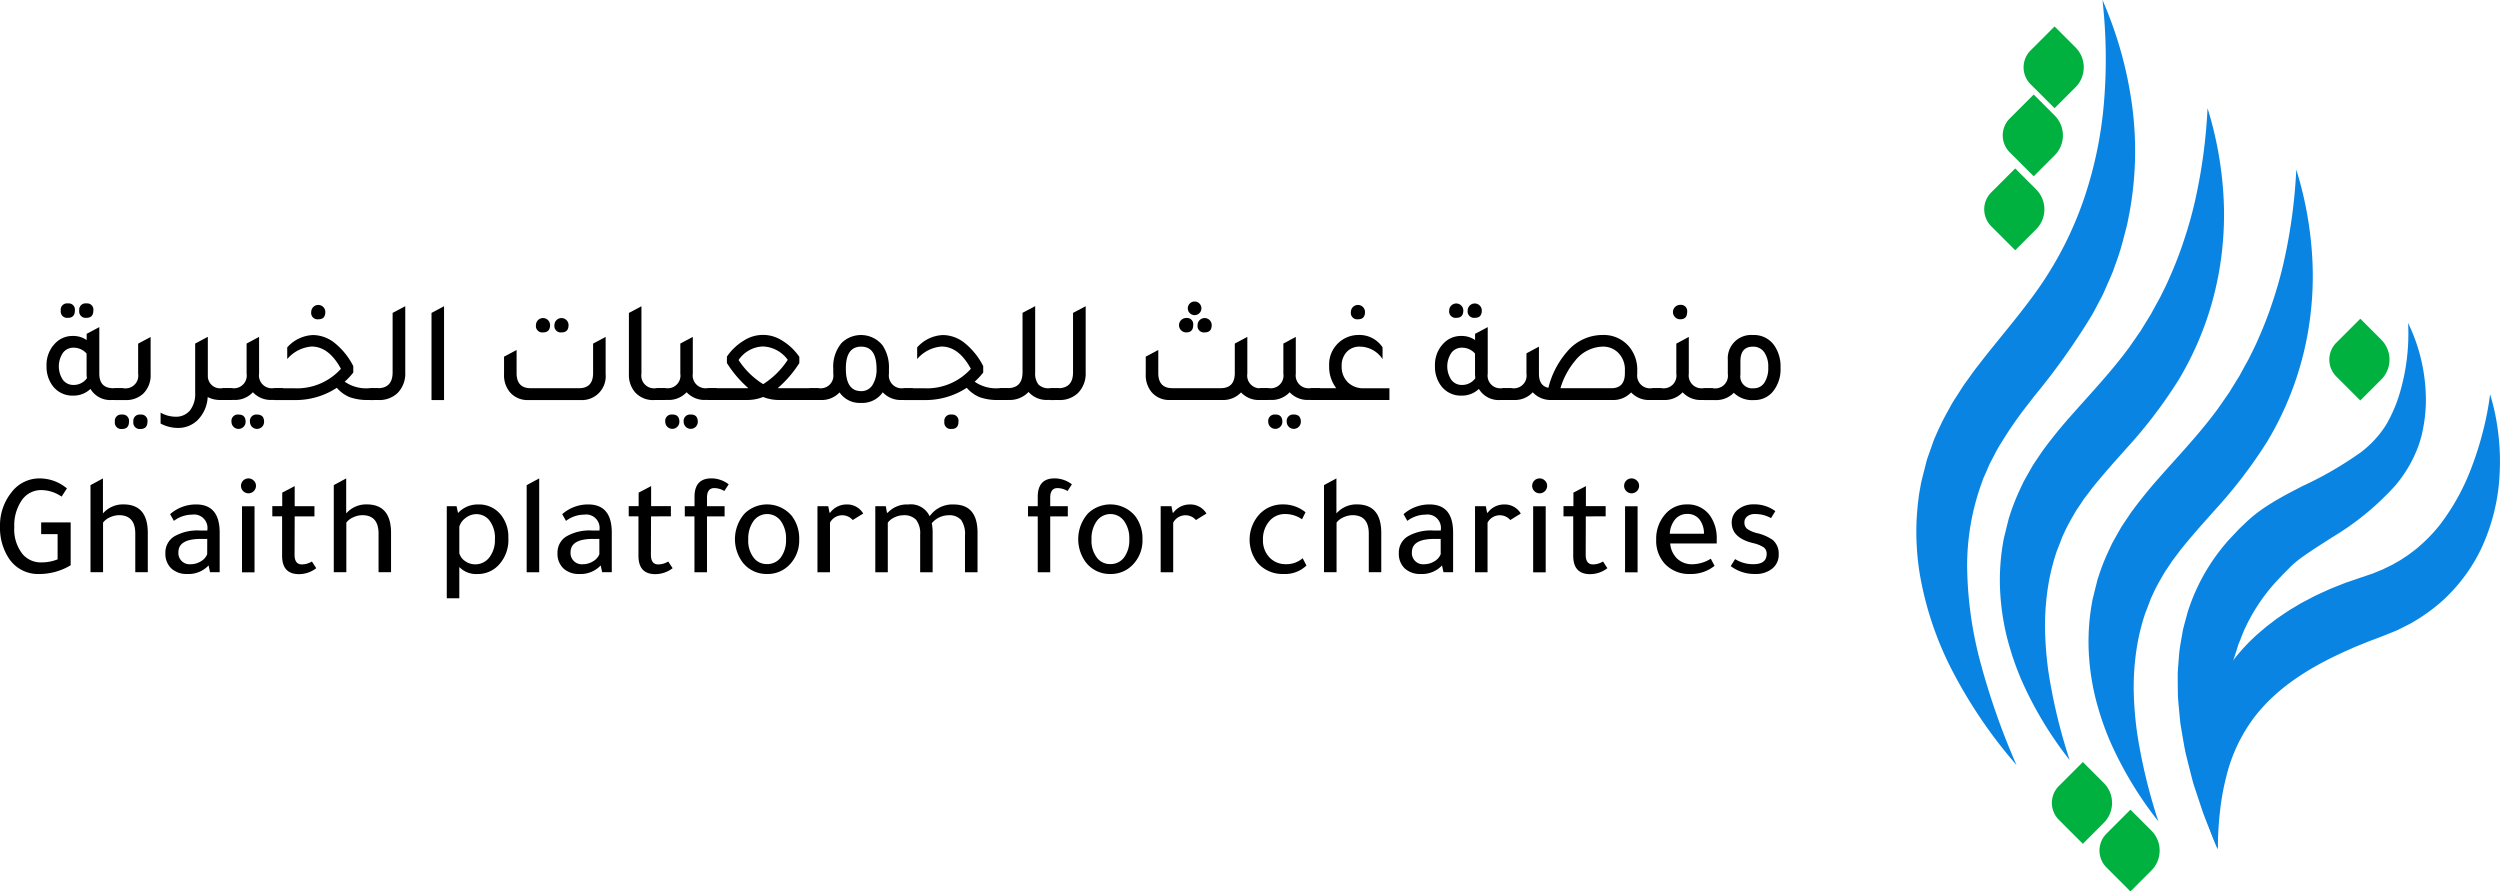 <svg xmlns="http://www.w3.org/2000/svg" width="257" height="91.639" viewBox="0 0 257 91.639"><defs><style>.a{fill:#0984e3;}.b{fill:#00b140;}</style></defs><g transform="translate(-1522 -44)"><g transform="translate(1719 44)"><g transform="translate(28.958 40.532)"><path class="a" d="M151.1,179.441c.031-1.338.1-2.645.244-3.913a25.931,25.931,0,0,1,.669-3.644,16.711,16.711,0,0,1,2.862-6.005c2.569-3.336,6.244-5.431,10.1-7.105.278-.131.58-.241.88-.367l.736-.3.758-.284.767-.293c.318-.128.635-.254.953-.382l.477-.2.467-.229.929-.47a19.912,19.912,0,0,0,1.778-1.139,17.773,17.773,0,0,0,1.656-1.344,18.624,18.624,0,0,0,1.469-1.558,17.4,17.4,0,0,0,2.309-3.565,20.435,20.435,0,0,0,1.943-7.982,23.748,23.748,0,0,0-.162-4.038,22.364,22.364,0,0,0-.828-3.934,30.207,30.207,0,0,1-.742,3.843,32.429,32.429,0,0,1-1.124,3.568,22.947,22.947,0,0,1-3.29,6,16.084,16.084,0,0,1-2.147,2.236c-.37.336-.782.62-1.17.916-.415.263-.812.547-1.246.77-.409.257-.868.44-1.292.663l-.675.275-.333.141-.348.116c-.525.177-1.048.357-1.567.535l-.88.3c-.29.113-.58.229-.871.342-.336.137-.687.266-1.036.431-.571.263-1.146.507-1.711.813-.281.15-.565.3-.849.446s-.559.327-.837.492c-.562.321-1.106.7-1.649,1.069-.272.186-.535.4-.8.6s-.532.406-.785.632a19.224,19.224,0,0,0-5.126,6.54,16.472,16.472,0,0,0-1.283,4.054,17.413,17.413,0,0,0-.229,4.167A23.436,23.436,0,0,0,151.1,179.441Z" transform="translate(-149.083 -132.69)"/></g><g transform="translate(26.864 33.21)"><path class="a" d="M146.345,162.793c.015-1.408-.012-2.786,0-4.145.015-.678.027-1.353.043-2.028,0-.333.009-.666.012-1,.018-.333.034-.663.052-.993q.046-.981.089-1.958c.046-.645.113-1.283.162-1.915.024-.315.049-.629.076-.944.043-.309.086-.617.125-.926s.079-.614.119-.916.07-.608.134-.9c.113-.593.22-1.182.321-1.763.144-.568.284-1.13.415-1.686.15-.55.342-1.075.5-1.607l.061-.2.076-.189.153-.379.293-.751a18.912,18.912,0,0,1,3.348-5.159c.214-.226.431-.458.657-.7.177-.2.388-.388.58-.583l.293-.3.22-.208a12.214,12.214,0,0,1,1.13-.886c.864-.614,1.885-1.249,2.948-1.937a28.118,28.118,0,0,0,6.442-5.288,13.418,13.418,0,0,0,2.355-4c.141-.367.244-.748.351-1.127.079-.367.165-.727.223-1.094a15.73,15.73,0,0,0,.22-2.2,18.217,18.217,0,0,0-1.824-8.3,21.524,21.524,0,0,1-1.045,7.808,15.188,15.188,0,0,1-.693,1.677c-.125.269-.275.528-.406.785-.144.232-.278.464-.437.681a10.837,10.837,0,0,1-2.221,2.3,36.826,36.826,0,0,1-6,3.491c-1.106.565-2.251,1.152-3.44,1.9a16.1,16.1,0,0,0-1.818,1.31l-.458.406-.357.342c-.238.232-.477.446-.709.7-.272.29-.553.587-.84.892a20.3,20.3,0,0,0-4.231,7.414c-.095.345-.189.693-.284,1.039l-.137.522-.067.26-.046.263c-.116.7-.26,1.4-.336,2.1-.058.7-.113,1.4-.159,2.1q0,1.045.018,2.089c0,.348.031.693.061,1.039s.064.687.095,1.032.07.687.1,1.032c.058.339.113.678.171,1.02.119.678.229,1.359.373,2.034q.247,1,.5,2.007c.086.333.171.669.263,1s.211.657.318.99c.217.654.437,1.31.654,1.97C145.263,160.218,145.807,161.507,146.345,162.793Z" transform="translate(-142.23 -108.72)"/></g><g transform="translate(17.7 17.433)"><path class="a" d="M119.41,124.077A56.718,56.718,0,0,1,117.226,115a36.556,36.556,0,0,1-.351-4.362,26.55,26.55,0,0,1,.272-4.139,22.184,22.184,0,0,1,.916-3.831c.116-.3.232-.6.348-.9l.168-.446c.027-.073.055-.15.086-.22l.1-.211a18.542,18.542,0,0,1,.852-1.665c.156-.269.309-.538.464-.8.177-.26.351-.519.525-.779l.257-.388.29-.382c.192-.254.382-.507.571-.761.819-1.008,1.665-2,2.59-3.03.269-.3.544-.614.828-.935A49.1,49.1,0,0,0,130.615,85a32.662,32.662,0,0,0,4.493-13.575,33.188,33.188,0,0,0,.144-4.836,37.6,37.6,0,0,0-1.665-9.515,55.057,55.057,0,0,1-1.234,9.265,41.725,41.725,0,0,1-1.182,4.27,39.126,39.126,0,0,1-1.546,3.989c-.269.648-.6,1.262-.9,1.885q-.495.9-.987,1.8c-.354.577-.709,1.149-1.06,1.72q-.573.825-1.142,1.643c-1.573,2.147-3.366,4.105-5.242,6.192-.275.312-.559.629-.849.959-.944,1.063-1.906,2.245-2.826,3.5l-.669.99-.33.5-.305.531c-.2.354-.4.709-.6,1.066-.186.37-.357.748-.532,1.127a21.33,21.33,0,0,0-.907,2.334l-.1.3c-.031.1-.055.2-.079.3l-.153.608c-.1.406-.2.813-.3,1.219a22.729,22.729,0,0,0-.406,4.982,25.1,25.1,0,0,0,.648,4.909,29.935,29.935,0,0,0,1.54,4.64A38.24,38.24,0,0,0,119.41,124.077Z" transform="translate(-112.229 -57.07)"/></g><g transform="translate(8.585 11.131)"><path class="a" d="M89.567,103.447a56.721,56.721,0,0,1-2.184-9.081A37.209,37.209,0,0,1,87.032,90a26.55,26.55,0,0,1,.272-4.139,22.182,22.182,0,0,1,.916-3.831c.116-.3.232-.6.348-.9l.168-.446c.027-.073.055-.15.086-.22l.1-.211a18.536,18.536,0,0,1,.852-1.665c.156-.269.309-.538.464-.8.177-.26.351-.519.525-.779l.257-.388.29-.382c.192-.254.382-.507.571-.761.819-1.008,1.665-2,2.59-3.03.269-.3.544-.614.828-.935a49.1,49.1,0,0,0,5.468-7.154,32.662,32.662,0,0,0,4.493-13.575,33.19,33.19,0,0,0,.144-4.836,37.6,37.6,0,0,0-1.665-9.515A55.059,55.059,0,0,1,102.51,45.7a41.73,41.73,0,0,1-1.182,4.27,39.125,39.125,0,0,1-1.546,3.989c-.269.648-.6,1.262-.9,1.885q-.495.9-.987,1.8c-.354.577-.709,1.149-1.06,1.72q-.573.825-1.142,1.643c-1.573,2.147-3.366,4.105-5.239,6.192-.275.312-.559.629-.849.959-.944,1.063-1.906,2.245-2.826,3.5l-.669.99-.33.5-.305.532c-.2.354-.4.709-.6,1.066-.186.37-.357.748-.532,1.127a21.328,21.328,0,0,0-.907,2.334l-.1.3c-.031.1-.055.2-.079.3l-.153.608c-.1.406-.2.813-.3,1.219A22.728,22.728,0,0,0,82.4,85.62a25.1,25.1,0,0,0,.648,4.909,29.936,29.936,0,0,0,1.54,4.64A38.18,38.18,0,0,0,89.567,103.447Z" transform="translate(-82.389 -36.44)"/></g><path class="a" d="M64.583,78.651a73.571,73.571,0,0,1-3.626-10.245,39.7,39.7,0,0,1-1.448-9.94,24.859,24.859,0,0,1,1.558-8.993,3.9,3.9,0,0,1,.2-.513l.22-.5.217-.5a4.285,4.285,0,0,1,.232-.495c.351-.645.651-1.3,1.06-1.921a40.3,40.3,0,0,1,2.557-3.714q.422-.545.864-1.118a70.16,70.16,0,0,0,5.957-8.388c.223-.4.431-.809.645-1.213s.44-.8.617-1.234l.559-1.274.275-.638.232-.657a26.127,26.127,0,0,0,.846-2.661c.116-.449.235-.9.351-1.353s.189-.913.284-1.368a35.087,35.087,0,0,0,.269-11.162A40.437,40.437,0,0,0,73.417,0a54.056,54.056,0,0,1,.131,10.823,41.318,41.318,0,0,1-2.114,9.854A36.983,36.983,0,0,1,67.2,29.123c-1.747,2.575-3.8,4.952-5.886,7.576-.3.391-.614.794-.932,1.2-.257.339-.51.7-.764,1.054s-.51.7-.751,1.087-.486.754-.727,1.133-.455.8-.681,1.2a27.017,27.017,0,0,0-1.225,2.517,6.11,6.11,0,0,0-.26.657l-.238.669-.235.672a5.679,5.679,0,0,0-.211.681c-.116.461-.232.923-.351,1.384-.055.232-.116.461-.168.693l-.125.7c-.092.467-.144.941-.2,1.414s-.086.95-.122,1.427a27.179,27.179,0,0,0,.29,5.685,34.155,34.155,0,0,0,3.635,10.587A49.4,49.4,0,0,0,64.583,78.651Z" transform="translate(-54.284 0)"/><g transform="translate(6.977 2.719)"><path class="b" d="M198.6,113.516l-2.15,2.15-2.465-2.465a2.459,2.459,0,0,1,0-3.476l2.465-2.465,2.15,2.15A2.9,2.9,0,0,1,198.6,113.516Z" transform="translate(-157.788 -77.214)"/><path class="b" d="M121.25,278.736l-2.15,2.151-2.465-2.465a2.459,2.459,0,0,1,0-3.476l2.465-2.465,2.15,2.15A2.9,2.9,0,0,1,121.25,278.736Z" transform="translate(-104.066 -191.966)"/><path class="b" d="M105.23,262.706l-2.15,2.15-2.465-2.465a2.459,2.459,0,0,1,0-3.476l2.465-2.465,2.15,2.15A2.9,2.9,0,0,1,105.23,262.706Z" transform="translate(-92.94 -180.832)"/><path class="b" d="M95.71,15.156l-2.15,2.15-2.465-2.465a2.459,2.459,0,0,1,0-3.476L93.559,8.9l2.15,2.15A2.9,2.9,0,0,1,95.71,15.156Z" transform="translate(-86.328 -8.9)"/><path class="b" d="M82.46,62.946l-2.15,2.15-2.465-2.465a2.459,2.459,0,0,1,0-3.476l2.465-2.465,2.15,2.15A2.9,2.9,0,0,1,82.46,62.946Z" transform="translate(-77.125 -42.092)"/><path class="b" d="M88.69,38.066l-2.15,2.15-2.465-2.465a2.459,2.459,0,0,1,0-3.476l2.465-2.465,2.15,2.15A2.9,2.9,0,0,1,88.69,38.066Z" transform="translate(-81.452 -24.812)"/></g></g><g transform="translate(1522 75)"><g transform="translate(4.784)"><path d="M10.125,326.506h.989v1.211H9.976a2.366,2.366,0,0,1-2.212-1.139,2.49,2.49,0,0,1-1.78.689,2.52,2.52,0,0,1-2.092-.989,3.245,3.245,0,0,1-.641-2.05,3.155,3.155,0,0,1,.881-2.332,2.453,2.453,0,0,1,1.822-.761,2.409,2.409,0,0,1,1.421.42v-.641l1.3-.689v4.784C8.675,326.008,9.154,326.506,10.125,326.506Zm-2.751-3.555a1.766,1.766,0,0,0-1.361-.611,1.323,1.323,0,0,0-1.079.534,2.5,2.5,0,0,0,0,2.775,1.327,1.327,0,0,0,1.091.521,1.655,1.655,0,0,0,1.373-.689c-.018-.18-.03-.318-.03-.42v-2.11Zm-1.93-3.681a.656.656,0,0,1-.731-.749.648.648,0,0,1,.731-.731.642.642,0,0,1,.719.731C6.163,319.025,5.923,319.271,5.444,319.271Zm1.9,0a.656.656,0,0,1-.731-.749.648.648,0,0,1,.731-.731.642.642,0,0,1,.719.731C8.063,319.025,7.824,319.271,7.344,319.271Z" transform="translate(-3.25 -317.598)"/><path d="M14.87,330.026v-1.211h.989a1.305,1.305,0,0,0,1.463-1.493v-3.093l1.283-.689v3.83a2.638,2.638,0,0,1-.761,2,2.583,2.583,0,0,1-1.84.659H14.87ZM15.661,333a.656.656,0,0,1-.731-.749.646.646,0,0,1,.731-.731.642.642,0,0,1,.719.731C16.381,332.747,16.141,333,15.661,333Zm1.9,0a.656.656,0,0,1-.731-.749.646.646,0,0,1,.731-.731.642.642,0,0,1,.719.731C18.275,332.747,18.041,333,17.561,333Z" transform="translate(-7.905 -319.901)"/><path d="M29.116,328.8h.989v1.211H28.966a2.723,2.723,0,0,1-1.313-.3,3.637,3.637,0,0,1-1.031,2.362,2.815,2.815,0,0,1-2.062.809,3.71,3.71,0,0,1-1.75-.45v-1.121a3.125,3.125,0,0,0,1.523.42,1.843,1.843,0,0,0,1.493-.641,2.72,2.72,0,0,0,.539-1.78v-5.1l1.289-.689v.018l.012-.018V327.6A1.261,1.261,0,0,0,29.116,328.8Z" transform="translate(-11.085 -319.893)"/><path d="M38.679,328.8h.989v1.211H38.529a2.517,2.517,0,0,1-1.96-.791,2.517,2.517,0,0,1-1.96.791H33.47V328.8h.989a1.305,1.305,0,0,0,1.463-1.493v-3.093l1.283-.689v3.782A1.316,1.316,0,0,0,38.679,328.8ZM35.1,331.514c.48,0,.719.252.719.749a.725.725,0,1,1-1.451,0A.656.656,0,0,1,35.1,331.514Zm1.9,0c.48,0,.719.252.719.749a.725.725,0,1,1-1.451,0A.656.656,0,0,1,37,331.514Z" transform="translate(-15.355 -319.897)"/><path d="M52.057,326.606h.971v1.211h-.989a5.563,5.563,0,0,1-1.942-.276,3.5,3.5,0,0,1-1.361-.977,7.717,7.717,0,0,1-4.394,1.259H42.31v-1.211h2.05a6.071,6.071,0,0,0,4.8-2c-.827-1.523-1.834-2.29-3.021-2.29a3.657,3.657,0,0,0-2.5,1.289v-1.2a3.74,3.74,0,0,1,2.661-1.271,3.626,3.626,0,0,1,2.23.827,7.241,7.241,0,0,1,1.9,2.368v.659a7.241,7.241,0,0,1-.881.941A3.841,3.841,0,0,0,52.057,326.606Zm-5.221-7.085a.656.656,0,0,1-.731-.749.725.725,0,1,1,1.451,0C47.555,319.275,47.315,319.521,46.836,319.521Z" transform="translate(-18.896 -317.698)"/><path d="M58.69,327.915V326.7h.791c1.037,0,1.553-.545,1.553-1.63v-6.114l1.3-.689v6.816a2.83,2.83,0,0,1-.791,2.11,2.706,2.706,0,0,1-1.96.719Z" transform="translate(-25.457 -317.79)"/><path d="M69.27,327.915v-8.956l1.289-.689v9.645Z" transform="translate(-29.695 -317.79)"/><path d="M84.21,328.724a2.363,2.363,0,0,1-1.9-.809,2.72,2.72,0,0,1-.6-1.84v-1.81L83,323.575v2.38c0,1.037.486,1.553,1.451,1.553h4.963c.965,0,1.451-.516,1.451-1.553v-3.033l1.289-.689v3.842a2.444,2.444,0,0,1-2.6,2.649Zm1.511-6.953a.656.656,0,0,1-.731-.749.725.725,0,1,1,1.451,0C86.44,321.519,86.2,321.771,85.72,321.771Zm1.9,0a.656.656,0,0,1-.731-.749.725.725,0,1,1,1.451,0C88.34,321.519,88.1,321.771,87.62,321.771Z" transform="translate(-34.678 -318.6)"/><path d="M105.722,327.915a2.466,2.466,0,0,1-2-.839,2.736,2.736,0,0,1-.6-1.822v-6.294l1.289-.689v6.935a1.305,1.305,0,0,0,1.463,1.493h.989v1.211h-1.139Z" transform="translate(-43.255 -317.79)"/><path d="M113.059,328.8h.989v1.211h-1.139a2.517,2.517,0,0,1-1.96-.791,2.517,2.517,0,0,1-1.96.791H107.85V328.8h.989a1.305,1.305,0,0,0,1.463-1.493v-3.093l1.283-.689v3.782A1.316,1.316,0,0,0,113.059,328.8Zm-3.573,2.709c.48,0,.719.252.719.749a.725.725,0,1,1-1.451,0A.651.651,0,0,1,109.486,331.514Zm1.894,0c.48,0,.719.252.719.749a.725.725,0,1,1-1.451,0A.656.656,0,0,1,111.381,331.514Z" transform="translate(-45.149 -319.897)"/><path d="M124.075,328.669h3.944v1.211h-4.064a4.294,4.294,0,0,1-1.6-.312,4.332,4.332,0,0,1-1.612.312H116.69v-1.211h4.154a11.638,11.638,0,0,1-2.212-2.59v-.659a5.6,5.6,0,0,1,1.714-1.63,3.618,3.618,0,0,1,4,.006,5.671,5.671,0,0,1,1.732,1.654v.629a11.487,11.487,0,0,1-2.23,2.59Zm-4.244-2.9a8.108,8.108,0,0,0,2.53,2.482,8.334,8.334,0,0,0,2.524-2.5,3.3,3.3,0,0,0-2.542-1.373A3.146,3.146,0,0,0,119.831,325.774Z" transform="translate(-48.69 -319.761)"/><path d="M143.719,328.677h1v1.211h-1.139a2.517,2.517,0,0,1-1.96-.791,2.556,2.556,0,0,1-2.23,1.091,2.515,2.515,0,0,1-2.212-1.079,2.515,2.515,0,0,1-1.96.779H134.08v-1.211h.989a1.305,1.305,0,0,0,1.463-1.493v-.492a3.787,3.787,0,0,1,.851-2.661,2.843,2.843,0,0,1,4.214.24,4.053,4.053,0,0,1,.659,2.422v.492A1.315,1.315,0,0,0,143.719,328.677Zm-4.322.3a1.331,1.331,0,0,0,1.157-.611,2.937,2.937,0,0,0,.426-1.69q0-2.275-1.583-2.272t-1.571,2.272C137.826,328.209,138.354,328.977,139.4,328.977Z" transform="translate(-55.656 -319.769)"/><path d="M160.087,328.677h.971v1.211h-.989a5.563,5.563,0,0,1-1.942-.276,3.5,3.5,0,0,1-1.361-.977,7.717,7.717,0,0,1-4.394,1.259H150.34v-1.211h2.05a6.071,6.071,0,0,0,4.8-2c-.827-1.523-1.834-2.29-3.021-2.29a3.657,3.657,0,0,0-2.5,1.289v-1.2a3.74,3.74,0,0,1,2.661-1.271,3.626,3.626,0,0,1,2.23.827,7.241,7.241,0,0,1,1.9,2.368v.659a7.24,7.24,0,0,1-.881.941A3.852,3.852,0,0,0,160.087,328.677Zm-4.891,2.709a.642.642,0,0,1,.719.731c0,.5-.24.749-.719.749a.656.656,0,0,1-.731-.749A.648.648,0,0,1,155.2,331.386Z" transform="translate(-62.169 -319.769)"/><path d="M171.821,326.694h.989V327.9h-1.139a2.483,2.483,0,0,1-1.99-.821,2.635,2.635,0,0,1-2.062.821h-.9v-1.211h.791c1.037,0,1.553-.545,1.553-1.63v-6.114l1.3-.689v6.816a1.851,1.851,0,0,0,.336,1.241A1.441,1.441,0,0,0,171.821,326.694Z" transform="translate(-68.731 -317.786)"/><path d="M175.38,327.915V326.7h.791c1.037,0,1.553-.545,1.553-1.63v-6.114l1.3-.689v6.816a2.83,2.83,0,0,1-.791,2.11,2.706,2.706,0,0,1-1.96.719Z" transform="translate(-72.2 -317.79)"/><path d="M203.665,326.378h.689v1.211h-.839a2.5,2.5,0,0,1-1.96-.779,2.515,2.515,0,0,1-1.96.779H194.26a2.363,2.363,0,0,1-1.9-.809,2.72,2.72,0,0,1-.6-1.84v-1.81l1.289-.689v2.38c0,1.037.486,1.553,1.451,1.553h4.963c.965,0,1.451-.516,1.451-1.553v-3.033l1.289-.689v3.782A1.307,1.307,0,0,0,203.665,326.378Zm-7.745-5.737a.74.74,0,0,1,0-1.481.642.642,0,0,1,.719.731C196.639,320.389,196.4,320.641,195.92,320.641Zm.941-1.78a.7.7,0,1,1,0-1.391.7.7,0,0,1,0,1.391Zm.228,1.031a.725.725,0,1,1,1.451,0c0,.5-.24.749-.719.749A.656.656,0,0,1,197.089,319.892Z" transform="translate(-78.761 -317.47)"/><path d="M216.479,328.8h.989v1.211h-1.139a2.517,2.517,0,0,1-1.96-.791,2.517,2.517,0,0,1-1.96.791H211.27V328.8h.989a1.305,1.305,0,0,0,1.463-1.493v-3.093L215,323.53v3.782A1.316,1.316,0,0,0,216.479,328.8Zm-3.579,2.709c.48,0,.719.252.719.749a.725.725,0,1,1-1.451,0A.656.656,0,0,1,212.9,331.514Zm1.9,0c.48,0,.719.252.719.749a.725.725,0,1,1-1.451,0A.656.656,0,0,1,214.8,331.514Z" transform="translate(-86.576 -319.897)"/><path d="M228.166,326.606v1.211H220.11v-1.211h2.59a3.651,3.651,0,0,1-.731-2.32,3.023,3.023,0,0,1,3.021-3.153,2.851,2.851,0,0,1,2.47,1.271v1.211a2.811,2.811,0,0,0-2.32-1.283,1.779,1.779,0,0,0-1.367.545,2.049,2.049,0,0,0-.516,1.457,2.215,2.215,0,0,0,.623,1.654,2.238,2.238,0,0,0,1.654.623h2.632Zm-3.231-7.085a.656.656,0,0,1-.731-.749.725.725,0,1,1,1.451,0C225.655,319.275,225.415,319.521,224.935,319.521Z" transform="translate(-90.117 -317.698)"/><path d="M248.235,326.506h.989v1.211h-1.139a2.366,2.366,0,0,1-2.212-1.139,2.49,2.49,0,0,1-1.78.689,2.52,2.52,0,0,1-2.092-.989,3.244,3.244,0,0,1-.641-2.05,3.155,3.155,0,0,1,.881-2.332,2.453,2.453,0,0,1,1.822-.761,2.409,2.409,0,0,1,1.421.42v-.641l1.3-.689v4.784A1.3,1.3,0,0,0,248.235,326.506Zm-2.751-3.555a1.766,1.766,0,0,0-1.361-.611,1.323,1.323,0,0,0-1.079.534,2.5,2.5,0,0,0,0,2.775,1.327,1.327,0,0,0,1.091.521,1.655,1.655,0,0,0,1.373-.689c-.018-.18-.03-.318-.03-.42v-2.11Zm-1.93-3.681a.656.656,0,0,1-.731-.749.725.725,0,1,1,1.451,0C244.273,319.025,244.033,319.271,243.554,319.271Zm1.9,0a.656.656,0,0,1-.731-.749.725.725,0,1,1,1.451,0C246.173,319.025,245.934,319.271,245.454,319.271Z" transform="translate(-98.629 -317.598)"/><path d="M268.282,328.673h.989v1.211h-1.139a2.5,2.5,0,0,1-1.96-.779,2.515,2.515,0,0,1-1.96.779h-6.192a2.517,2.517,0,0,1-1.96-.791,2.517,2.517,0,0,1-1.96.791H252.96v-1.211h.989a1.305,1.305,0,0,0,1.463-1.493v-2.092l1.283-.689v2.781c0,.839.324,1.319.971,1.451a8.9,8.9,0,0,1,1.972-3.77,4.748,4.748,0,0,1,3.591-1.66,3.412,3.412,0,0,1,2.721,1.181,3.671,3.671,0,0,1,.851,2.47v.36A1.311,1.311,0,0,0,268.282,328.673Zm-4.142,0c.929,0,1.391-.515,1.391-1.553v-.27a2.434,2.434,0,0,0-.719-1.852,2.179,2.179,0,0,0-1.553-.6,3.72,3.72,0,0,0-2.853,1.463,7.81,7.81,0,0,0-1.5,2.811Z" transform="translate(-103.276 -319.765)"/><path d="M283.869,326.606h.989v1.211h-1.139a2.517,2.517,0,0,1-1.96-.791,2.517,2.517,0,0,1-1.96.791H278.66v-1.211h.989a1.305,1.305,0,0,0,1.463-1.493V322.02l1.283-.689v3.782A1.319,1.319,0,0,0,283.869,326.606Zm-2.362-7.085a.74.74,0,0,1,0-1.481.642.642,0,0,1,.719.731C282.227,319.275,281.987,319.521,281.507,319.521Z" transform="translate(-113.57 -317.698)"/><path d="M289.948,325.842a2.4,2.4,0,0,1,2.572-2.632,2.53,2.53,0,0,1,2.182,1.049,3.757,3.757,0,0,1,.659,2.3,3.609,3.609,0,0,1-.839,2.53,2.464,2.464,0,0,1-1.912.809,2.68,2.68,0,0,1-2.05-.749,2.555,2.555,0,0,1-1.93.749H287.49v-1.211h.989a1.305,1.305,0,0,0,1.463-1.493v-1.355Zm1.289,1.451a1.216,1.216,0,0,0,1.361,1.391,1.267,1.267,0,0,0,1.1-.569,2.733,2.733,0,0,0,.4-1.582,2.566,2.566,0,0,0-.42-1.565,1.372,1.372,0,0,0-1.151-.563c-.857,0-1.289.5-1.289,1.493v1.4Z" transform="translate(-117.107 -319.769)"/></g><g transform="translate(0 18.175)"><path d="M7.265,356.726a6.232,6.232,0,0,1-3.213.9,3.59,3.59,0,0,1-3.2-1.7A5.743,5.743,0,0,1,0,352.733a5.421,5.421,0,0,1,1.181-3.5A3.588,3.588,0,0,1,4.112,347.8a4.345,4.345,0,0,1,2.769,1.031l-.551.839A3.728,3.728,0,0,0,4.238,349a2.391,2.391,0,0,0-2.02,1.079,4.544,4.544,0,0,0-.749,2.721,4.085,4.085,0,0,0,.851,2.781,2.458,2.458,0,0,0,1.972.851,4.378,4.378,0,0,0,1.63-.312v-2.59H4.232V352.32H7.265Z" transform="translate(0 -347.794)"/><path d="M16.8,347.8v3.6a2.721,2.721,0,0,1,2.11-.929q2.5,0,2.5,2.931v4.04H20.124v-3.962c0-1.265-.557-1.9-1.672-1.9a2.272,2.272,0,0,0-.941.222,1.759,1.759,0,0,0-.7.54v5.1H15.52v-8.956Z" transform="translate(-6.217 -347.794)"/><path d="M33.953,359.231h-1l-.15-.7a2.815,2.815,0,0,1-2.182.881,2.316,2.316,0,0,1-1.654-.575,2.063,2.063,0,0,1-.605-1.564,1.944,1.944,0,0,1,.917-1.726,4.739,4.739,0,0,1,2.608-.605h.791v-.078a1.379,1.379,0,0,0-1.571-1.553,3.111,3.111,0,0,0-1.87.641l-.39-.689a4.007,4.007,0,0,1,2.673-1q2.419,0,2.422,2.883v4.088Zm-1.289-3.423H32q-2.3,0-2.3,1.373a1.148,1.148,0,0,0,1.241,1.229A2.024,2.024,0,0,0,32,358.116a1.489,1.489,0,0,0,.659-.737Z" transform="translate(-11.36 -349.581)"/><path d="M41.33,348.561a.757.757,0,0,1,.761-.761.756.756,0,0,1,.545.222.722.722,0,0,1,.234.539.77.77,0,1,1-1.541,0Zm1.391,2.1v6.792H41.432v-6.792Z" transform="translate(-16.555 -347.794)"/><path d="M49,352.231l-.012,3.95c0,.659.252.989.749.989a2.022,2.022,0,0,0,1.031-.3l.45.689a2.925,2.925,0,0,1-1.78.611q-1.735,0-1.732-1.9v-4.04H46.7v-1.049h1.019v-1.391L49,349.12v2.062h2.032v1.049Z" transform="translate(-18.706 -348.323)"/><path d="M58.517,347.8v3.6a2.721,2.721,0,0,1,2.11-.929q2.5,0,2.5,2.931v4.04H61.844v-3.962c0-1.265-.557-1.9-1.672-1.9a2.272,2.272,0,0,0-.941.222,1.758,1.758,0,0,0-.7.54v5.1H57.24v-8.956Z" transform="translate(-22.928 -347.794)"/><path d="M76.626,352.45h1l.15.7a2.733,2.733,0,0,1,2.062-.881,2.867,2.867,0,0,1,2.38,1.109,3.627,3.627,0,0,1,.731,2.332,3.756,3.756,0,0,1-1.079,2.871,2.927,2.927,0,0,1-2.11.839,2.416,2.416,0,0,1-1.852-.719v3.213H76.62V352.45Zm1.283,2.1v2.721a1.392,1.392,0,0,0,.581.809,1.743,1.743,0,0,0,1.031.342A1.8,1.8,0,0,0,81,357.707a2.905,2.905,0,0,0,.569-1.852,2.936,2.936,0,0,0-.6-1.99,1.7,1.7,0,0,0-1.343-.6,1.778,1.778,0,0,0-1.079.4A1.656,1.656,0,0,0,77.909,354.554Z" transform="translate(-30.691 -349.585)"/><path d="M91.609,347.8v9.645H90.32v-8.956Z" transform="translate(-36.179 -347.794)"/><path d="M101.2,359.231h-1l-.15-.7a2.815,2.815,0,0,1-2.182.881,2.316,2.316,0,0,1-1.654-.575,2.063,2.063,0,0,1-.605-1.564,1.944,1.944,0,0,1,.917-1.726,4.739,4.739,0,0,1,2.608-.605h.791v-.078a1.379,1.379,0,0,0-1.571-1.553,3.111,3.111,0,0,0-1.87.641l-.39-.689a4.007,4.007,0,0,1,2.673-1q2.419,0,2.422,2.883v4.088Zm-1.289-3.423h-.659q-2.3,0-2.3,1.373a1.148,1.148,0,0,0,1.241,1.229,2.024,2.024,0,0,0,1.061-.294,1.489,1.489,0,0,0,.659-.737Z" transform="translate(-38.298 -349.581)"/><path d="M110.116,352.231l-.012,3.95c0,.659.252.989.749.989a2.022,2.022,0,0,0,1.031-.3l.45.689a2.925,2.925,0,0,1-1.78.611q-1.735,0-1.732-1.9v-4.04h-1v-1.049h1.019v-1.391l1.283-.671v2.062h2.032v1.049Z" transform="translate(-43.189 -348.323)"/><path d="M117.44,351.7v-1.049h1v-.959c0-1.265.575-1.9,1.732-1.9a2.937,2.937,0,0,1,1.78.611l-.45.689a2.039,2.039,0,0,0-1.031-.3c-.5,0-.749.33-.749.989v.869h1.81V351.7h-1.81v5.743h-1.289V351.7Z" transform="translate(-47.043 -347.79)"/><path d="M129.361,359.411a3.1,3.1,0,0,1-2.5-1.151,3.995,3.995,0,0,1,.18-5.071,3.321,3.321,0,0,1,4.843.252,3.821,3.821,0,0,1,.761,2.41,3.567,3.567,0,0,1-1.049,2.661A3.08,3.08,0,0,1,129.361,359.411Zm-.03-1.019a1.7,1.7,0,0,0,1.427-.689,2.958,2.958,0,0,0,.533-1.852,3.032,3.032,0,0,0-.569-1.93,1.733,1.733,0,0,0-2.775.048,3.061,3.061,0,0,0-.539,1.882,2.843,2.843,0,0,0,.6,1.942A1.659,1.659,0,0,0,129.331,358.392Z" transform="translate(-50.487 -349.581)"/><path d="M141.431,353.121h.06a2.08,2.08,0,0,1,1.642-.851,1.921,1.921,0,0,1,1.762.929l-1.079.671a1.425,1.425,0,0,0-2.338.27v5.1H140.19V352.45H141.3Z" transform="translate(-56.155 -349.585)"/><path d="M151.309,353.121h.078a2.681,2.681,0,0,1,2.11-.851,2.124,2.124,0,0,1,2.2,1.211,2.85,2.85,0,0,1,2.47-1.211q2.455,0,2.452,2.9v4.07h-1.289v-3.782a2.524,2.524,0,0,0-.4-1.6,1.637,1.637,0,0,0-1.325-.48,2.284,2.284,0,0,0-1.69.821,4.7,4.7,0,0,1,.09.971v4.07h-1.283v-3.89a2.256,2.256,0,0,0-.414-1.5,1.68,1.68,0,0,0-1.325-.474,2.155,2.155,0,0,0-.9.222,1.756,1.756,0,0,0-.689.539v5.1H150.11v-6.792h1.079Z" transform="translate(-60.129 -349.585)"/><path d="M176.3,351.7v-1.049h1v-.959c0-1.265.575-1.9,1.732-1.9a2.937,2.937,0,0,1,1.78.611l-.45.689a2.039,2.039,0,0,0-1.031-.3c-.5,0-.749.33-.749.989v.869h1.81V351.7h-1.81v5.743H177.3V351.7Z" transform="translate(-70.62 -347.79)"/><path d="M188.231,359.411a3.1,3.1,0,0,1-2.5-1.151,3.995,3.995,0,0,1,.18-5.071,3.321,3.321,0,0,1,4.843.252,3.821,3.821,0,0,1,.761,2.41,3.567,3.567,0,0,1-1.049,2.661A3.08,3.08,0,0,1,188.231,359.411Zm-.03-1.019a1.7,1.7,0,0,0,1.427-.689,2.958,2.958,0,0,0,.533-1.852,3.032,3.032,0,0,0-.569-1.93,1.733,1.733,0,0,0-2.775.048,3.061,3.061,0,0,0-.539,1.882,2.843,2.843,0,0,0,.6,1.942A1.659,1.659,0,0,0,188.2,358.392Z" transform="translate(-74.069 -349.581)"/><path d="M200.291,353.121h.06a2.08,2.08,0,0,1,1.642-.851,1.921,1.921,0,0,1,1.762.929l-1.079.671a1.425,1.425,0,0,0-2.338.27v5.1H199.05V352.45h1.109Z" transform="translate(-79.733 -349.585)"/><path d="M220.144,358.542a3.157,3.157,0,0,1-2.332.869,3.4,3.4,0,0,1-2.661-1.109,3.867,3.867,0,0,1,.258-5.131,3.241,3.241,0,0,1,2.32-.911,3.6,3.6,0,0,1,2.32.809l-.36.719a3.02,3.02,0,0,0-1.732-.539,2.071,2.071,0,0,0-1.642.749,2.817,2.817,0,0,0-.641,1.912,2.507,2.507,0,0,0,.719,1.852,2.27,2.27,0,0,0,1.642.641,2.529,2.529,0,0,0,1.72-.611Z" transform="translate(-85.841 -349.581)"/><path d="M228.337,347.8v3.6a2.721,2.721,0,0,1,2.11-.929q2.5,0,2.5,2.931v4.04h-1.283v-3.962c0-1.265-.557-1.9-1.672-1.9a2.272,2.272,0,0,0-.941.222,1.758,1.758,0,0,0-.7.54v5.1H227.06v-8.956Z" transform="translate(-90.953 -347.794)"/><path d="M245.483,359.231h-1l-.15-.7a2.815,2.815,0,0,1-2.182.881,2.316,2.316,0,0,1-1.654-.575,2.063,2.063,0,0,1-.605-1.564,1.944,1.944,0,0,1,.917-1.726,4.739,4.739,0,0,1,2.608-.605h.791v-.078a1.379,1.379,0,0,0-1.571-1.553,3.111,3.111,0,0,0-1.87.641l-.39-.689a4.007,4.007,0,0,1,2.673-1q2.419,0,2.422,2.883v4.088Zm-1.289-3.423h-.659q-2.3,0-2.3,1.373a1.148,1.148,0,0,0,1.241,1.229,2.025,2.025,0,0,0,1.061-.294,1.489,1.489,0,0,0,.659-.737Z" transform="translate(-96.092 -349.581)"/><path d="M254.2,353.121h.06a2.08,2.08,0,0,1,1.642-.851,1.921,1.921,0,0,1,1.762.929l-1.079.671a1.425,1.425,0,0,0-2.338.27v5.1H252.96V352.45h1.109Z" transform="translate(-101.327 -349.585)"/><path d="M262.76,348.561a.757.757,0,0,1,.761-.761.756.756,0,0,1,.545.222.722.722,0,0,1,.234.539.77.77,0,1,1-1.541,0Zm1.391,2.1v6.792h-1.289v-6.792Z" transform="translate(-105.253 -347.794)"/><path d="M270.426,352.231l-.012,3.95c0,.659.252.989.749.989a2.022,2.022,0,0,0,1.031-.3l.45.689a2.925,2.925,0,0,1-1.78.611q-1.735,0-1.732-1.9v-4.04h-1v-1.049h1.019v-1.391l1.283-.671v2.062h2.032v1.049Z" transform="translate(-107.404 -348.323)"/><path d="M278.53,348.561a.757.757,0,0,1,.761-.761.756.756,0,0,1,.545.222.722.722,0,0,1,.234.539.77.77,0,1,1-1.541,0Zm1.385,2.1v6.792h-1.289v-6.792Z" transform="translate(-111.57 -347.794)"/><path d="M290.252,356.27h-4.783a2.426,2.426,0,0,0,.719,1.565,2.2,2.2,0,0,0,1.571.575,3.677,3.677,0,0,0,1.882-.569l.39.731a3.848,3.848,0,0,1-2.482.839,3.422,3.422,0,0,1-2.619-1.031,3.513,3.513,0,0,1-.9-2.512,3.793,3.793,0,0,1,.971-2.649,2.848,2.848,0,0,1,2.17-.959,2.783,2.783,0,0,1,2.41,1.181,3.987,3.987,0,0,1,.671,2.38Zm-4.825-1h3.513a2.34,2.34,0,0,0-.486-1.5,1.546,1.546,0,0,0-1.235-.533,1.582,1.582,0,0,0-1.235.551A2.51,2.51,0,0,0,285.427,355.269Z" transform="translate(-113.773 -349.58)"/><path d="M300.952,353.665a3.284,3.284,0,0,0-1.642-.42,1.243,1.243,0,0,0-.791.234.751.751,0,0,0-.3.623.818.818,0,0,0,.276.665,2.977,2.977,0,0,0,1.037.444,4.741,4.741,0,0,1,1.6.7,1.845,1.845,0,0,1,.611,1.481,1.8,1.8,0,0,1-.665,1.463,2.646,2.646,0,0,1-1.756.551,4.026,4.026,0,0,1-2.512-.809l.45-.719a3.462,3.462,0,0,0,1.87.522c.917,0,1.373-.348,1.373-1.049a.8.8,0,0,0-.294-.677,3.4,3.4,0,0,0-1.115-.444q-2.185-.54-2.182-2.11a1.654,1.654,0,0,1,.647-1.337,2.5,2.5,0,0,1,1.636-.534,3.585,3.585,0,0,1,2.2.7Z" transform="translate(-118.892 -349.577)"/></g></g></g></svg>